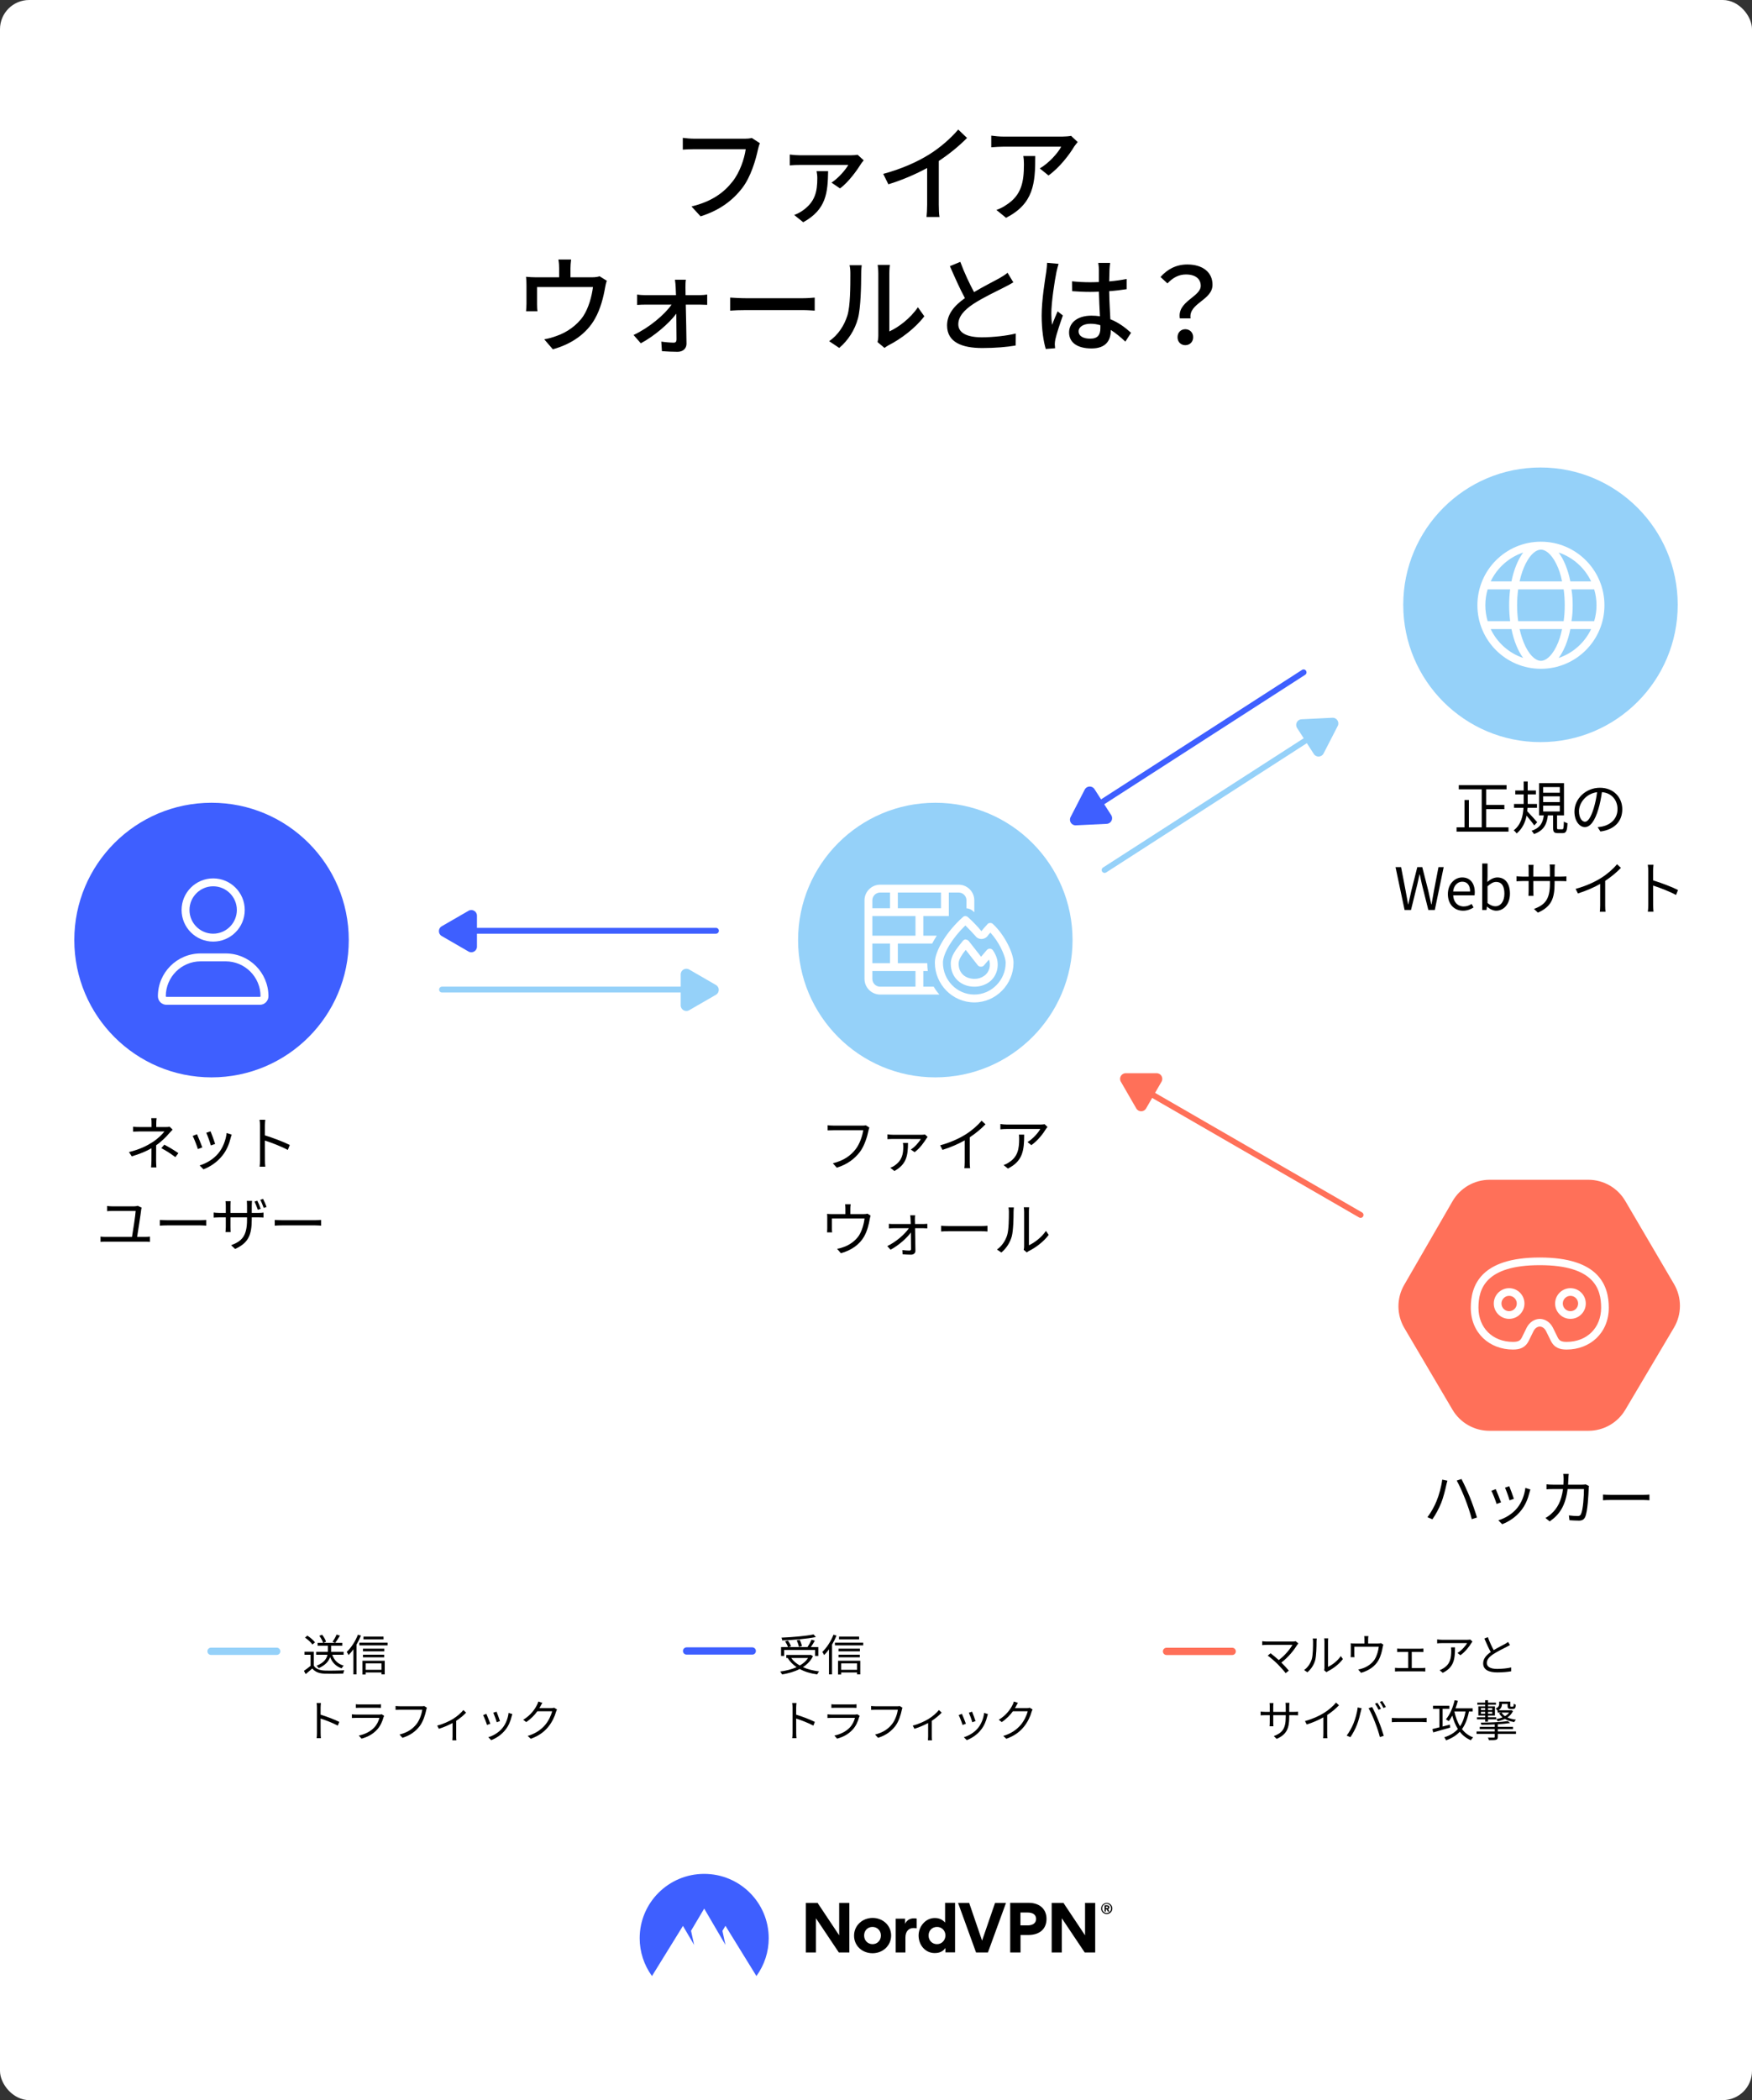 <svg fill="none" height="1439" viewBox="0 0 1201 1439" width="1201" xmlns="http://www.w3.org/2000/svg" xmlns:xlink="http://www.w3.org/1999/xlink"><rect x="0" y="0" width="1201" height="1439" fill="#333333" stroke="none"/><clipPath id="clip0_244_1679"><path d="M587.237 590H694.777V697.54H587.237Z"/></clipPath><rect fill="#ffffff" height="1438.87" rx="20" width="1201"/><path d="M520.911 98.12C520.335 99.272 519.975 100.856 519.615 102.296 518.031 109.64 514.719 121.088 508.887 128.72 502.335 137.288 493.335 144.128 480.231 148.232L474.039 141.464C488.151 138.008 496.287 131.888 502.191 124.328 507.159 118.064 510.255 108.848 511.191 102.224H475.839C472.743 102.224 469.863 102.368 468.063 102.512V94.448C470.079 94.736 473.463 95.024 475.839 95.024H510.759C511.983 95.024 513.783 94.952 515.367 94.52L520.911 98.12ZM592.09 109.856C591.514 110.432 590.722 111.584 590.29 112.16 588.058 115.832 581.722 124.904 575.818 129.08L569.986 125.12C574.666 122.168 579.634 116.336 581.506 113.024H548.53C546.226 113.024 543.85 113.096 541.402 113.312V105.896C543.562 106.184 546.226 106.4 548.53 106.4H583.162C584.458 106.4 586.906 106.256 587.914 106.04L592.09 109.856ZM567.682 117.272C567.394 131.816 566.602 143.48 550.618 152.264L544.426 147.296C546.154 146.648 547.882 145.856 549.826 144.56 558.826 138.44 560.266 131.24 560.266 121.952 560.266 120.368 560.05 118.784 559.762 117.272H567.682ZM605.454 119.144C618.054 115.76 628.854 110.864 636.846 105.896 644.334 101.288 651.966 94.592 656.862 88.76L662.91 94.52C657.438 100.064 650.67 105.608 643.542 110.288V140.168C643.542 143.12 643.686 147.08 644.046 148.664H635.118C635.334 147.08 635.55 143.12 635.55 140.168V115.112C627.99 119.216 618.486 123.392 608.982 126.272L605.454 119.144ZM738.769 97.328C738.121 98.12 736.969 99.488 736.393 100.352 733.297 105.608 726.457 114.752 718.753 120.224L712.777 115.4C719.113 111.728 725.377 104.6 727.465 100.496H688.009C685.129 100.496 682.609 100.712 679.513 100.928V92.936C682.177 93.296 685.129 93.584 688.009 93.584H728.257C729.841 93.584 733.081 93.368 734.233 93.08L738.769 97.328ZM709.681 106.904C709.681 125.696 708.601 139.52 689.665 149.24L683.041 143.84C685.129 143.12 687.649 141.968 689.953 140.312 700.249 133.688 701.905 124.616 701.905 112.664 701.905 110.72 701.833 108.992 701.473 106.904H709.681ZM391.498 177.824C391.21 180.416 391.066 182 391.066 183.8V189.992H405.61C408.49 189.992 409.93 189.632 411.01 189.272L415.978 192.368C415.474 193.592 414.97 195.896 414.754 197.264 413.674 203.528 411.658 211.664 407.842 218.36 402.298 228.368 391.93 235.784 378.97 239.312L373.066 232.472C375.802 232.04 379.114 231.104 381.706 230.096 388.33 227.864 395.53 222.968 399.85 216.56 403.594 210.8 405.682 202.952 406.474 196.688H368.17V208.496C368.17 209.936 368.242 212.024 368.458 213.248H360.61C360.754 211.736 360.898 209.648 360.898 208.064V195.464C360.898 193.88 360.826 191.288 360.61 189.632 362.842 189.848 364.93 189.992 367.594 189.992H383.29V183.8C383.29 182 383.218 180.416 382.786 177.824H391.498ZM470.166 191.648C469.878 193.232 469.878 195.248 469.878 196.976 469.878 198.344 469.95 200.144 469.95 202.232H479.526C481.182 202.232 483.702 202.016 484.782 201.8V208.856C483.342 208.784 481.254 208.712 479.742 208.712H470.094C470.31 217.568 470.526 228.44 470.598 235.496 470.598 238.88 468.078 241.04 464.478 241.04 461.31 241.04 456.774 240.824 453.75 240.608L453.318 234.056C456.198 234.488 459.87 234.776 461.886 234.776 463.182 234.776 463.758 233.984 463.758 232.544 463.758 228.44 463.686 221.672 463.614 214.904 458.646 221.6 448.494 230.312 439.278 235.208L434.31 229.52C444.822 224.624 455.406 215.768 460.374 208.712H442.734C440.79 208.712 438.63 208.784 436.758 208.928V201.8C438.414 202.088 440.79 202.232 442.59 202.232H463.398C463.326 200.144 463.254 198.416 463.182 196.976 463.11 195.464 462.966 193.376 462.678 191.648H470.166ZM500.521 203.888C502.897 204.032 507.361 204.32 511.249 204.32H550.417C553.873 204.32 556.681 204.032 558.481 203.888V212.816C556.897 212.744 553.585 212.456 550.417 212.456H511.249C507.289 212.456 502.969 212.6 500.521 212.816V203.888ZM601.58 234.416C601.868 233.192 602.084 231.536 602.084 229.88V187.256C602.084 184.304 601.652 181.928 601.652 181.496H610.004C609.932 181.928 609.644 184.304 609.644 187.256V227.072C615.908 224.264 624.044 218.144 629.228 210.512L633.62 216.704C627.5 224.84 617.348 232.4 609.068 236.576 607.772 237.296 606.908 237.944 606.332 238.376L601.58 234.416ZM568.388 233.768C574.652 229.448 578.756 222.896 580.844 216.272 582.932 209.864 582.932 195.824 582.932 187.544 582.932 185.096 582.788 183.368 582.356 181.712H590.708C590.636 182.288 590.348 184.952 590.348 187.472 590.348 195.68 590.06 211.016 588.116 218.216 585.956 226.136 581.42 233.192 575.3 238.376L568.388 233.768ZM658.287 179.408C661.167 187.184 664.695 194.528 667.719 200.144 674.055 196.328 681.183 192.8 684.927 190.712 687.303 189.344 689.031 188.264 690.687 186.896L694.647 193.448C692.775 194.6 690.759 195.68 688.455 196.832 683.703 199.28 674.127 203.744 667.287 208.208 660.951 212.384 656.919 216.92 656.919 222.176 656.919 227.792 662.319 231.104 673.047 231.104 680.751 231.104 690.399 230.024 696.303 228.512L696.231 236.72C690.543 237.728 682.479 238.448 673.335 238.448 659.439 238.448 649.215 234.488 649.215 222.968 649.215 215.336 654.111 209.432 661.455 204.248 658.143 198.2 654.543 190.064 651.159 182.36L658.287 179.408ZM739.402 227C739.402 230.384 742.714 232.04 747.322 232.04 752.65 232.04 754.306 229.304 754.306 224.768 754.306 224.192 754.306 223.544 754.306 222.824 752.146 222.176 749.914 221.816 747.61 221.816 742.786 221.816 739.402 223.904 739.402 227ZM761.002 180.128C760.786 181.568 760.642 183.152 760.57 184.592 760.498 186.392 760.426 189.488 760.354 192.8 764.602 192.44 768.634 191.864 772.306 191.144V198.128C768.562 198.704 764.53 199.208 760.354 199.496 760.426 206.696 760.93 213.176 761.146 218.72 767.122 221.096 771.73 224.768 775.33 228.008L771.442 234.056C768.058 230.888 764.746 228.152 761.434 226.064 761.434 226.208 761.434 226.28 761.434 226.424 761.434 233.048 758.266 238.736 748.258 238.736 738.538 238.736 732.85 234.704 732.85 227.792 732.85 221.168 738.538 216.272 748.186 216.272 750.202 216.272 752.146 216.416 754.018 216.704 753.73 211.664 753.442 205.472 753.298 199.856 751.282 199.928 749.266 200 747.25 200 743.074 200 739.114 199.784 734.938 199.496L734.866 192.728C738.97 193.16 743.002 193.376 747.322 193.376 749.338 193.376 751.282 193.304 753.298 193.232V184.736C753.298 183.512 753.082 181.496 752.866 180.128H761.002ZM725.65 180.776C725.218 182.072 724.498 185.024 724.21 186.32 722.986 192.152 720.682 207.128 720.682 214.832 720.682 217.424 720.826 219.872 721.258 222.536 722.266 219.584 723.85 215.984 725.002 213.32L728.602 216.128C726.658 221.6 724.21 228.944 723.418 232.616 723.202 233.624 723.058 235.064 723.058 235.928 723.13 236.648 723.202 237.728 723.274 238.592L716.866 239.096C715.354 233.984 714.058 225.992 714.058 216.2 714.058 205.544 716.362 191.792 717.226 186.032 717.442 184.232 717.73 181.928 717.802 180.056L725.65 180.776ZM808.782 218.144C806.838 206.408 823.11 203.456 823.11 195.824 823.11 191.144 819.582 188.048 812.958 188.048 808.278 188.048 804.174 190.064 800.286 194.168L795.534 189.776C800.142 184.592 806.118 181.208 813.894 181.208 824.118 181.208 831.174 186.248 831.174 195.104 831.174 205.832 814.614 207.632 816.126 218.144H808.782ZM812.526 236.504C809.502 236.504 807.198 234.272 807.198 231.032 807.198 227.792 809.502 225.56 812.526 225.56 815.55 225.56 817.926 227.792 817.926 231.032 817.926 234.272 815.55 236.504 812.526 236.504Z" fill="#000000"/><path d="M962.572 880.338 995.73 822.974C1000.97 813.904 1010.65 808.318 1021.13 808.318H1088.82C1099.23 808.318 1108.85 813.832 1114.12 822.809L1147.57 879.816C1152.97 889.023 1152.95 900.437 1147.51 909.621L1114.14 965.917C1108.86 974.831 1099.26 980.296 1088.9 980.296H1020.96C1010.57 980.296 1000.96 974.806 995.689 965.861L962.701 909.922C957.325 900.805 957.276 889.5 962.572 880.338Z" fill="#ff7059"/><path d="M1055.53 861.563C1014.72 861.563 1008.23 880.961 1008.23 895.973 1008.23 913.383 1021.17 924.634 1037.13 924.634 1041.62 924.634 1045.54 923.564 1047.99 918.591L1051.27 911.939C1052.29 909.95 1053.9 908.932 1055.53 908.883 1057.16 908.944 1058.77 909.95 1059.79 911.943L1063.07 918.595C1065.52 923.566 1069.44 924.634 1073.93 924.634 1089.89 924.634 1102.83 913.381 1102.83 895.973 1102.83 880.961 1096.34 861.563 1055.53 861.563ZM1073.93 919.378C1070 919.378 1068.82 918.375 1067.78 916.27L1064.46 909.528C1062.63 905.969 1059.36 903.763 1055.73 903.627H1055.53L1055.33 903.634C1051.7 903.77 1048.43 905.976 1046.55 909.626L1043.28 916.276C1042.24 918.376 1041.06 919.378 1037.13 919.378 1023.21 919.378 1013.48 909.753 1013.48 895.973 1013.48 883.457 1017.84 866.819 1055.53 866.819 1093.22 866.819 1097.58 883.457 1097.58 895.973 1097.58 909.753 1087.85 919.378 1073.93 919.378ZM1034.51 882.587C1028.71 882.587 1023.99 887.301 1023.99 893.099 1023.99 898.896 1028.7 903.61 1034.51 903.61 1040.31 903.61 1045.02 898.905 1045.02 893.099 1045.02 887.292 1040.3 882.587 1034.51 882.587ZM1034.51 898.354C1031.62 898.354 1029.25 895.989 1029.25 893.099 1029.25 890.208 1031.61 887.843 1034.51 887.843 1037.4 887.843 1039.76 890.201 1039.76 893.099 1039.76 895.996 1037.4 898.354 1034.51 898.354ZM1076.55 882.587C1070.75 882.587 1066.04 887.292 1066.04 893.099 1066.04 898.905 1070.75 903.61 1076.55 903.61 1082.36 903.61 1087.06 898.905 1087.06 893.099 1087.06 887.292 1082.35 882.587 1076.55 882.587ZM1076.55 898.354C1073.66 898.354 1071.3 895.996 1071.3 893.099 1071.3 890.201 1073.66 887.843 1076.55 887.843 1079.45 887.843 1081.81 890.201 1081.81 893.099 1081.81 895.996 1079.44 898.354 1076.55 898.354Z" fill="#ffffff"/><path d="M984.684 1028.62C986.444 1024.46 988.084 1018.38 988.644 1013.78L992.204 1014.5C991.924 1015.38 991.644 1016.58 991.444 1017.42 990.924 1019.9 989.524 1025.82 987.844 1029.94 986.364 1033.62 984.164 1037.7 981.924 1040.94L978.524 1039.5C981.044 1036.18 983.324 1031.94 984.684 1028.62ZM1004.4 1027.1C1002.8 1022.98 1000.32 1017.42 998.604 1014.42L1001.84 1013.34C1003.4 1016.26 1005.96 1021.78 1007.68 1026.02 1009.28 1029.94 1011.4 1036.1 1012.48 1039.7L1008.92 1040.86C1007.92 1036.78 1006.04 1031.34 1004.4 1027.1ZM1034.6 1018.26C1035.28 1019.86 1037.24 1025.14 1037.76 1026.9L1034.8 1027.94C1034.36 1026.14 1032.52 1021.06 1031.68 1019.26L1034.6 1018.26ZM1049.08 1020.5C1048.8 1021.34 1048.64 1021.98 1048.48 1022.5 1047.4 1026.9 1045.68 1031.18 1042.8 1034.78 1039.12 1039.5 1034.24 1042.58 1029.76 1044.3L1027.12 1041.62C1031.76 1040.26 1036.84 1037.22 1040.12 1033.1 1042.96 1029.62 1045.04 1024.54 1045.64 1019.42L1049.08 1020.5ZM1025.32 1020.26C1026.12 1021.98 1028.2 1027.22 1028.96 1029.3L1025.92 1030.42C1025.32 1028.34 1023.16 1022.82 1022.36 1021.42L1025.32 1020.26ZM1075.36 1009.82C1075.24 1010.74 1075.16 1012.14 1075.12 1013.1 1075.08 1014.54 1075 1015.9 1074.92 1017.22H1084.44C1085.52 1017.22 1086.32 1017.14 1087 1017.02L1089.24 1018.14C1089.12 1018.82 1089.04 1019.58 1089.04 1020.1 1088.88 1023.94 1088.4 1035.58 1086.6 1039.42 1085.8 1041.1 1084.52 1041.86 1082.32 1041.86 1080.28 1041.86 1077.96 1041.7 1075.88 1041.58L1075.48 1038.26C1077.64 1038.54 1079.76 1038.7 1081.44 1038.7 1082.6 1038.7 1083.32 1038.38 1083.76 1037.38 1085.28 1034.34 1085.8 1024.5 1085.8 1020.22H1074.6C1073.16 1031.7 1069 1037.78 1062.32 1042.38L1059.4 1040.02C1060.68 1039.34 1062.32 1038.22 1063.52 1037.06 1067.48 1033.46 1070.36 1028.46 1071.44 1020.22H1064.72C1063.16 1020.22 1061.52 1020.22 1060.12 1020.38V1016.98C1061.52 1017.14 1063.16 1017.22 1064.68 1017.22H1071.72C1071.8 1015.94 1071.88 1014.58 1071.88 1013.14 1071.88 1012.26 1071.76 1010.78 1071.6 1009.82H1075.36ZM1098.88 1023.98C1100.08 1024.06 1102.2 1024.18 1104.44 1024.18H1126.36C1128.36 1024.18 1129.8 1024.06 1130.68 1023.98V1027.9C1129.88 1027.86 1128.2 1027.7 1126.4 1027.7H1104.44C1102.24 1027.7 1100.12 1027.78 1098.88 1027.9V1023.98Z" fill="#000000"/><circle cx="94.076" cy="94.076" fill="#95d1f9" r="94.076" transform="matrix(-1 0 0 1 1150.08 320.3)"/><path d="M1056.3 371.136C1080.36 371.136 1099.85 390.628 1099.85 414.679 1099.85 438.73 1080.36 458.223 1056.3 458.223 1032.25 458.223 1012.76 438.73 1012.76 414.679 1012.76 390.628 1032.25 371.136 1056.3 371.136ZM1056.3 452.78C1059.15 452.78 1063.18 450.331 1066.83 443.034 1068.52 439.666 1069.93 435.447 1070.78 431.008H1041.68C1042.68 435.447 1044.09 439.666 1045.78 443.034 1049.43 450.331 1053.46 452.78 1056.3 452.78ZM1040.71 425.565H1071.9C1072.38 422.129 1072.63 418.472 1072.63 414.679 1072.63 410.886 1072.38 407.229 1071.9 403.793H1040.71C1040.23 407.229 1039.98 410.886 1039.98 414.679 1039.98 418.472 1040.23 422.129 1040.71 425.565ZM1070.78 398.35C1069.93 393.758 1068.52 389.693 1066.83 386.323 1063.18 379.023 1059.15 376.579 1056.3 376.579 1053.46 376.579 1049.43 379.023 1045.78 386.323 1044.09 389.693 1042.68 393.758 1041.68 398.35H1070.78ZM1077.24 403.793C1077.84 407.28 1078.08 410.92 1078.08 414.679 1078.08 418.438 1077.84 422.078 1077.24 425.565H1092.82C1093.86 422.112 1094.41 418.455 1094.41 414.679 1094.41 410.903 1093.86 407.246 1092.82 403.793H1077.24ZM1068.47 378.562C1072.04 383.381 1074.86 390.254 1076.49 398.35H1090.73C1086.34 389.08 1078.3 381.872 1068.47 378.562ZM1044.14 378.562C1034.31 381.872 1026.27 389.08 1021.87 398.35H1036.11C1037.75 390.254 1040.57 383.381 1044.14 378.562ZM1018.2 414.679C1018.2 418.455 1018.76 422.112 1019.78 425.565H1035.21C1034.77 422.078 1034.53 418.438 1034.53 414.679 1034.53 410.92 1034.77 407.28 1035.21 403.793H1019.78C1018.76 407.246 1018.2 410.903 1018.2 414.679ZM1090.73 431.008H1076.49C1074.86 439.104 1072.04 445.976 1068.47 450.79 1078.3 447.49 1086.34 440.278 1090.73 431.008ZM1036.11 431.008H1021.87C1026.27 440.278 1034.31 447.49 1044.14 450.79 1040.57 445.976 1037.75 439.104 1036.11 431.008Z" fill="#ffffff"/><path d="M1018.76 566.852H1034.08V569.772H998.48V566.852H1003.92V548.132H1006.92V566.852H1015.72V540.812H1000V537.932H1032.76V540.812H1018.76V551.452H1031.24V554.372H1018.76V566.852ZM1053.76 563.332 1051.72 565.532C1050.72 564.012 1048.32 561.012 1046.48 558.852 1045.56 563.372 1043.64 567.772 1039.64 571.052 1039.28 570.412 1038.32 569.372 1037.64 568.892 1042.72 565.092 1044.04 558.932 1044.36 553.492H1037.88V550.812H1044.48C1044.48 550.252 1044.48 549.692 1044.48 549.132V544.252H1038.72V541.612H1044.48V535.412H1047.24V541.612H1052.88V544.252H1047.24V549.132C1047.24 549.692 1047.24 550.252 1047.24 550.812H1053.6V553.492H1047.12C1047.08 554.252 1047 555.052 1046.92 555.812 1048.6 557.492 1052.76 562.172 1053.76 563.332ZM1057.84 551.972V555.972H1069.24V551.972H1057.84ZM1057.84 545.612V549.532H1069.24V545.612H1057.84ZM1057.84 539.252V543.132H1069.24V539.252H1057.84ZM1068.36 568.172H1070.88C1071.76 568.172 1071.92 567.572 1072.04 562.892 1072.6 563.372 1073.76 563.812 1074.52 564.012 1074.28 569.452 1073.56 570.812 1071.2 570.812H1067.96C1065.2 570.812 1064.64 569.932 1064.64 567.132V558.652H1061.08C1060.36 564.692 1058.32 569.052 1051.52 571.452 1051.24 570.812 1050.44 569.732 1049.84 569.212 1055.92 567.252 1057.64 563.572 1058.28 558.652H1055.08V536.532H1072.12V558.652H1067.36V567.132C1067.36 568.052 1067.52 568.172 1068.36 568.172ZM1112.08 554.452C1112.08 562.852 1106.56 568.452 1097.08 569.692L1095.2 566.732C1096.48 566.612 1097.72 566.412 1098.64 566.212 1103.76 565.052 1108.8 561.252 1108.8 554.332 1108.8 548.292 1104.92 543.292 1098.12 542.732 1097.6 546.452 1096.84 550.532 1095.72 554.252 1093.28 562.492 1090.12 566.692 1086.4 566.692 1082.84 566.692 1079.28 562.612 1079.28 556.012 1079.28 547.332 1087 539.732 1096.76 539.732 1106.12 539.732 1112.08 546.332 1112.08 554.452ZM1082.4 555.732C1082.4 560.772 1084.72 563.012 1086.52 563.012 1088.4 563.012 1090.52 560.332 1092.56 553.572 1093.56 550.252 1094.36 546.452 1094.8 542.772 1087.12 543.732 1082.4 550.292 1082.4 555.732ZM962.844 623.452 956.644 594.092H960.444L963.524 610.092C964.084 613.252 964.684 616.412 965.244 619.572H965.404C966.084 616.412 966.804 613.252 967.524 610.092L971.564 594.092H974.964L979.044 610.092C979.764 613.212 980.444 616.372 981.124 619.572H981.324C981.884 616.372 982.444 613.212 983.004 610.092L986.084 594.092H989.644L983.564 623.452H979.124L974.684 605.772C974.164 603.452 973.724 601.332 973.244 599.092H973.084C972.604 601.332 972.084 603.452 971.604 605.772L967.244 623.452H962.844ZM1002.92 623.972C997.161 623.972 992.521 619.772 992.521 612.612 992.521 605.572 997.281 601.172 1002.32 601.172 1007.84 601.172 1010.96 605.172 1010.96 611.372 1010.96 612.172 1010.88 612.932 1010.8 613.452H996.161C996.401 618.092 999.241 621.052 1003.36 621.052 1005.48 621.052 1007.2 620.412 1008.8 619.332L1010.12 621.732C1008.2 622.972 1005.88 623.972 1002.92 623.972ZM996.121 610.812H1007.76C1007.76 606.452 1005.76 604.092 1002.36 604.092 999.281 604.092 996.561 606.572 996.121 610.812ZM1025.63 623.972C1023.63 623.972 1021.35 622.932 1019.47 621.212H1019.31L1018.99 623.452H1016.07V591.612H1019.71V600.332L1019.59 604.252C1021.55 602.532 1023.99 601.172 1026.39 601.172 1032.03 601.172 1035.07 605.572 1035.07 612.212 1035.07 619.692 1030.63 623.972 1025.63 623.972ZM1025.03 620.932C1028.63 620.932 1031.27 617.692 1031.27 612.292 1031.27 607.492 1029.67 604.252 1025.55 604.252 1023.71 604.252 1021.79 605.292 1019.71 607.252V618.652C1021.63 620.332 1023.59 620.932 1025.03 620.932ZM1065.68 605.092C1065.68 615.732 1063.4 621.212 1054.24 625.292L1051.56 622.772C1058.84 619.972 1062.48 616.532 1062.48 605.332V603.652H1051.08V610.132C1051.08 611.612 1051.2 613.372 1051.24 613.772H1047.72C1047.76 613.372 1047.88 611.652 1047.88 610.132V603.652H1043.56C1041.84 603.652 1040.04 603.772 1039.56 603.812V600.332C1039.92 600.412 1041.88 600.612 1043.56 600.612H1047.88V595.492C1047.88 594.652 1047.84 593.492 1047.72 592.572H1051.28C1051.24 592.972 1051.08 594.092 1051.08 595.492V600.612H1062.48V595.612C1062.48 594.052 1062.36 592.732 1062.28 592.332H1065.88C1065.84 592.732 1065.68 594.052 1065.68 595.612V600.612H1070.08C1071.84 600.612 1073.2 600.492 1073.76 600.412V603.772C1073.32 603.732 1071.84 603.652 1070.08 603.652H1065.68V605.092ZM1080.08 609.012C1087 607.132 1093.12 604.332 1097.56 601.532 1101.72 598.932 1105.72 595.452 1108.48 592.132L1111.16 594.612C1108.12 597.772 1104.44 600.812 1100.36 603.532V620.412C1100.36 621.932 1100.44 623.892 1100.6 624.692H1096.68C1096.8 623.932 1096.92 621.932 1096.92 620.412V605.612C1092.72 608.012 1087.24 610.412 1081.68 612.132L1080.08 609.012ZM1129.88 619.932V596.652C1129.88 595.532 1129.8 593.732 1129.56 592.492H1133.48C1133.36 593.732 1133.2 595.452 1133.2 596.652 1133.2 598.332 1133.2 600.652 1133.2 603.172 1138.48 604.772 1146.08 607.652 1150.28 609.772L1148.92 613.172C1144.56 610.812 1137.64 608.132 1133.2 606.732 1133.24 612.732 1133.24 618.772 1133.24 619.932 1133.24 621.172 1133.32 623.332 1133.48 624.652H1129.6C1129.8 623.372 1129.88 621.412 1129.88 619.932Z" fill="#000000"/><circle cx="94.076" cy="94.076" fill="#95d1f9" r="94.076" transform="matrix(-1 0 0 1 735.237 550)"/><g clip-path="url(#clip0_244_1679)"><path d="M615.466 659.901H635.63C635.647 661.733 635.815 663.531 635.983 665.278H632.942V676.032H640.066C641.175 677.948 642.486 679.762 643.965 681.409H603.368C597.428 681.409 592.614 676.587 592.614 670.655V616.885C592.614 610.945 597.428 606.131 603.368 606.131H657.138C663.07 606.131 667.892 610.945 667.892 616.885V625.051C667.607 624.783 667.338 624.53 666.901 624.127 665.741 623.102 664.145 622.447 662.515 622.296V616.885C662.515 613.916 660.112 611.508 657.138 611.508H650.417V627.639H632.942V641.082H642.167C642.066 641.233 641.965 641.384 641.881 641.535 640.89 643.132 639.965 644.627 639.008 646.459H615.466V659.901ZM615.466 622.262H645.04V611.508H615.466V622.262ZM610.089 611.508H603.368C600.399 611.508 597.991 613.916 597.991 616.885V622.262H610.089V611.508ZM597.991 627.639V641.082H627.565V627.639H597.991ZM610.089 659.901V646.459H597.991V659.901H610.089ZM597.991 665.278V670.655C597.991 673.629 600.399 676.032 603.368 676.032H627.565V665.278H597.991ZM662.028 643.77C662.834 643.77 663.607 644.14 664.112 644.778 664.464 645.215 667.069 648.542 669.589 651.752L672.53 655.499 676.445 650.928C676.966 650.307 677.756 649.97 678.562 649.987 679.386 650.021 680.142 650.407 680.629 651.063 681.284 651.936 681.704 652.793 682.024 653.432L682.04 653.449C685.62 659.918 684.107 668.639 677.84 673.024L677.789 673.058C674.832 675.024 671.639 676.032 667.909 676.032 663.708 676.032 659.625 674.621 656.601 671.865 653.559 669.076 651.761 665.06 651.761 660.237 651.761 657.599 652.601 655.247 654.013 652.81 655.391 650.441 657.424 647.853 659.928 644.761 660.432 644.14 661.205 643.619 662.028 643.619V643.77ZM677.941 657.431 674.462 661.481C673.941 662.102 673.168 662.438 672.362 662.27 671.572 662.405 670.816 662.018 670.312 661.397L661.994 650.794C660.549 652.642 659.457 654.154 658.667 655.516 657.558 657.414 657.138 658.843 657.138 660.237 657.138 663.648 658.365 666.186 660.23 667.899 662.129 669.63 664.851 670.655 668.06 670.655 670.53 670.655 672.698 669.983 674.63 668.605 678.159 666.219 679.453 661.43 677.941 657.431ZM669.152 633.873C670.396 635.2 671.606 636.562 672.765 637.973 673.857 636.612 675.05 635.15 676.344 633.856 676.479 633.571 676.916 633.285 677.218 632.865 678.159 632.159 679.638 632.159 680.579 633.016 684.729 636.83 688.241 641.871 690.711 646.66 693.164 651.365 694.777 656.188 694.777 659.582 694.777 674.335 682.797 686.786 667.892 686.786 652.82 686.786 640.856 674.318 640.856 659.582 640.856 655.146 643.141 649.735 646.451 644.358 649.812 638.931 654.534 633.251 660.129 628.261 661.07 627.421 662.364 627.437 663.439 628.278 665.422 630.059 667.338 631.924 669.152 633.873ZM672.832 643.35C671.219 643.367 669.673 642.661 668.632 641.266 666.481 638.813 664.044 636.36 661.776 634.058 657.407 638.259 653.71 642.846 651.022 647.181 647.896 652.239 646.384 656.625 646.384 659.582 646.384 671.478 655.912 681.409 667.892 681.409 679.722 681.409 689.4 671.462 689.4 659.582 689.4 657.498 688.258 653.6 685.939 649.13 684.107 645.585 681.688 641.972 678.915 638.964 678.277 639.704 677.487 640.493 676.983 641.317 675.975 642.577 674.445 643.333 672.832 643.35ZM672.429 659.733 670.312 661.397 672.429 659.733Z" fill="#ffffff"/></g><path d="M595.961 772.552C595.681 773.112 595.521 773.792 595.361 774.552 594.521 778.752 592.561 785.192 589.401 789.312 585.761 793.992 581.001 797.712 573.641 800.032L570.921 797.032C578.681 795.072 583.161 791.672 586.521 787.392 589.361 783.752 591.201 778.192 591.761 774.352H571.321C569.721 774.352 568.361 774.432 567.321 774.472V770.952C568.441 771.072 570.001 771.192 571.321 771.192H591.401C592.001 771.192 592.761 771.192 593.521 770.992L595.961 772.552ZM635.881 778.952C635.641 779.232 635.281 779.712 635.081 780.032 633.921 781.912 630.561 786.912 626.961 789.392L624.361 787.592C627.201 785.872 630.081 782.352 631.241 780.392 629.001 780.392 613.681 780.352 612.121 780.352 610.921 780.352 609.601 780.432 608.361 780.512V777.192C609.481 777.352 610.921 777.472 612.121 777.472H631.881C632.481 777.472 633.561 777.392 634.081 777.272L635.881 778.952ZM622.441 783.072C622.361 791.592 621.561 797.632 613.121 802.312L610.281 800.072C611.161 799.752 612.121 799.352 613.041 798.712 618.441 795.072 619.201 790.672 619.201 785.432 619.201 784.672 619.081 783.872 618.961 783.072H622.441ZM644.481 784.712C651.401 782.832 657.521 780.032 661.961 777.232 666.121 774.632 670.121 771.152 672.881 767.832L675.561 770.312C672.521 773.472 668.841 776.512 664.761 779.232V796.112C664.761 797.632 664.841 799.592 665.001 800.392H661.081C661.201 799.632 661.321 797.632 661.321 796.112V781.312C657.121 783.712 651.641 786.112 646.081 787.832L644.481 784.712ZM718.041 772.112C717.761 772.512 717.241 773.112 716.961 773.552 715.361 776.272 711.561 781.432 707.001 784.592L704.361 782.472C708.041 780.352 711.801 775.992 713.121 773.512H690.321C688.841 773.512 687.321 773.592 685.761 773.752V770.112C687.161 770.312 688.841 770.472 690.321 770.472H713.281C714.041 770.472 715.481 770.352 716.081 770.232L718.041 772.112ZM702.081 777.392C702.081 788.232 701.121 795.552 690.921 800.632L687.961 798.232C689.081 797.872 690.441 797.232 691.561 796.432 697.761 792.632 698.641 786.952 698.641 780.272 698.641 779.312 698.601 778.432 698.481 777.392H702.081ZM583.161 825.112C582.961 826.352 582.921 827.272 582.921 828.112V831.832H591.881C593.361 831.832 594.121 831.712 594.641 831.512L596.801 832.872C596.601 833.472 596.361 834.512 596.201 835.272 595.681 838.472 594.521 843.472 592.281 847.312 589.281 852.552 583.761 856.632 576.441 858.632L573.841 855.632C575.201 855.432 576.721 854.992 578.001 854.512 582.001 853.232 586.401 850.232 588.841 846.472 591.001 843.072 592.281 838.232 592.641 834.792H570.281V841.952C570.281 842.672 570.321 843.712 570.441 844.352H566.961C567.041 843.632 567.081 842.552 567.081 841.792V834.752C567.081 833.912 567.081 832.552 566.961 831.672 568.121 831.792 569.281 831.832 570.681 831.832H579.521V828.112C579.521 827.272 579.481 826.352 579.321 825.112H583.161ZM627.321 832.672C627.201 833.552 627.161 834.472 627.161 835.392 627.161 836.152 627.201 837.272 627.241 838.632H633.001C633.801 838.632 635.121 838.552 635.681 838.472V841.632C635.001 841.592 633.841 841.512 633.081 841.512H627.281C627.361 846.552 627.481 853.112 627.521 856.872 627.561 858.592 626.281 859.632 624.521 859.632 622.921 859.632 620.321 859.512 618.721 859.392L618.561 856.472C620.161 856.712 622.241 856.832 623.441 856.832 624.161 856.832 624.521 856.392 624.521 855.672 624.521 853.152 624.481 848.672 624.401 844.432 621.681 848.272 615.921 853.352 610.481 856.232L608.241 853.752C614.241 850.872 620.321 845.592 623.041 841.512H612.361C611.281 841.512 610.281 841.592 609.321 841.672V838.472C610.241 838.592 611.321 838.632 612.281 838.632H624.321C624.281 837.272 624.241 836.152 624.201 835.392 624.201 834.592 624.081 833.592 623.921 832.672H627.321ZM645.121 839.832C646.321 839.912 648.441 840.032 650.681 840.032H672.601C674.601 840.032 676.041 839.912 676.921 839.832V843.752C676.121 843.712 674.441 843.552 672.641 843.552H650.681C648.481 843.552 646.361 843.632 645.121 843.752V839.832ZM701.761 856.312C701.921 855.672 702.041 854.872 702.041 854.072V830.112C702.041 828.592 701.841 827.432 701.801 827.152H705.481C705.441 827.432 705.321 828.592 705.321 830.112V853.192C709.001 851.512 713.921 847.872 717.001 843.352L718.881 846.072C715.441 850.752 709.881 854.872 705.241 857.152 704.601 857.512 704.161 857.832 703.881 858.072L701.761 856.312ZM683.441 856.112C686.801 853.712 689.201 850.152 690.401 846.272 691.561 842.632 691.601 834.632 691.601 830.192 691.601 828.992 691.481 828.112 691.321 827.272H695.001C694.961 827.752 694.801 828.952 694.801 830.152 694.801 834.592 694.641 843.152 693.561 847.152 692.361 851.432 689.801 855.352 686.441 858.152L683.441 856.112Z" fill="#000000"/><circle cx="94.076" cy="94.076" fill="#3e5fff" r="94.076" transform="matrix(-1 0 0 1 239.085 550)"/><path d="M146.126 645.126C158.084 645.126 167.776 635.432 167.776 623.475 167.776 611.519 158.084 601.825 146.126 601.825 134.167 601.825 124.475 611.519 124.475 623.475 124.475 635.432 134.167 645.126 146.126 645.126ZM146.126 607.238C155.08 607.238 162.363 614.521 162.363 623.475 162.363 632.428 155.08 639.713 146.126 639.713 137.171 639.713 129.888 632.423 129.888 623.475 129.888 614.521 137.178 607.238 146.126 607.238ZM154.701 653.245H137.55C121.365 653.245 108.238 666.37 108.238 682.557 108.238 685.794 110.863 688.421 114.1 688.421H178.155C181.392 688.426 184.014 685.805 184.014 682.557 184.014 666.37 170.888 653.245 154.701 653.245ZM178.144 683.014H114.1C113.853 683.014 113.65 682.811 113.65 682.557 113.65 669.381 124.374 658.657 137.55 658.657H154.684C167.877 658.657 178.601 669.381 178.601 682.557 178.601 682.811 178.398 683.014 178.144 683.014Z" fill="#ffffff"/><path d="M107.369 766.112C107.209 766.992 107.129 768.512 107.129 769.632V772.192H113.729C114.649 772.192 115.569 772.152 116.249 771.952L118.329 773.952C117.609 774.712 116.729 775.632 116.089 776.352 114.089 778.752 110.729 782.112 107.049 784.672 107.049 787.952 107.009 792.752 107.009 795.432 107.009 796.832 107.129 798.592 107.209 799.832H103.569C103.689 798.672 103.809 796.832 103.809 795.432 103.809 793.112 103.849 789.432 103.849 786.712 100.129 788.872 95.729 790.632 90.329 792.272L88.409 789.312C95.969 787.512 100.969 784.872 104.609 782.512 108.169 780.232 111.369 777.072 112.729 775.192H96.129C94.729 775.192 92.449 775.272 91.209 775.352V771.992C92.489 772.152 94.729 772.192 96.049 772.192H103.889V769.632C103.889 768.512 103.849 766.992 103.689 766.112H107.369ZM120.209 792.792C116.729 790.232 114.329 788.632 110.569 786.632L112.649 784.272C116.409 786.272 118.569 787.552 122.289 790.072L120.209 792.792ZM144.329 775.112C145.009 776.712 146.969 781.992 147.489 783.752L144.529 784.792C144.089 782.992 142.249 777.912 141.409 776.112L144.329 775.112ZM158.809 777.352C158.529 778.192 158.369 778.832 158.209 779.352 157.129 783.752 155.409 788.032 152.529 791.632 148.849 796.352 143.969 799.432 139.489 801.152L136.849 798.472C141.489 797.112 146.569 794.072 149.849 789.952 152.689 786.472 154.769 781.392 155.369 776.272L158.809 777.352ZM135.049 777.112C135.849 778.832 137.929 784.072 138.689 786.152L135.649 787.272C135.049 785.192 132.889 779.672 132.089 778.272L135.049 777.112ZM178.249 794.632V771.352C178.249 770.232 178.169 768.432 177.929 767.192H181.849C181.729 768.432 181.569 770.152 181.569 771.352 181.569 773.032 181.569 775.352 181.569 777.872 186.849 779.472 194.449 782.352 198.649 784.472L197.289 787.872C192.929 785.512 186.009 782.832 181.569 781.432 181.609 787.432 181.609 793.472 181.609 794.632 181.609 795.872 181.689 798.032 181.849 799.352H177.969C178.169 798.072 178.249 796.112 178.249 794.632ZM97.119 827.432C96.959 827.832 96.839 828.432 96.799 828.752 96.359 832.512 94.679 843.192 93.999 847.472H99.439C100.639 847.472 101.759 847.352 102.759 847.232V850.872C101.719 850.752 100.239 850.712 99.439 850.712H72.439C71.319 850.712 70.159 850.752 68.919 850.872V847.232C70.119 847.392 71.319 847.472 72.439 847.472H90.479C91.199 843.192 92.879 832.472 92.999 829.672H77.239C75.759 829.672 74.679 829.752 73.399 829.832V826.272C74.599 826.432 75.879 826.512 77.199 826.512H91.959C92.759 826.512 93.959 826.352 94.439 826.152L97.119 827.432ZM109.599 835.832C110.799 835.912 112.919 836.032 115.159 836.032H137.079C139.079 836.032 140.519 835.912 141.399 835.832V839.752C140.599 839.712 138.919 839.552 137.119 839.552H115.159C112.959 839.552 110.839 839.632 109.599 839.752V835.832ZM176.378 822.632C177.098 824.072 178.178 826.552 178.698 828.192L176.738 828.872C176.138 827.152 175.218 824.752 174.458 823.232L176.378 822.632ZM180.338 821.432C181.098 822.872 182.178 825.312 182.738 826.952L180.778 827.592C180.138 825.832 179.218 823.512 178.418 822.032L180.338 821.432ZM172.578 835.472C172.578 846.112 170.258 851.632 161.138 855.712L158.458 853.152C165.738 850.392 169.338 846.952 169.338 835.752V834.072H157.978V840.552C157.978 842.032 158.098 843.792 158.138 844.152H154.578C154.618 843.792 154.778 842.072 154.778 840.552V834.072H150.458C148.698 834.072 146.898 834.192 146.458 834.232V830.752C146.818 830.832 148.778 831.032 150.458 831.032H154.778V825.912C154.778 825.032 154.698 823.912 154.578 822.992H158.138C158.098 823.352 157.978 824.512 157.978 825.872V831.032H169.338V826.032C169.338 824.432 169.218 823.112 169.178 822.752H172.778C172.738 823.152 172.578 824.432 172.578 826.032V831.032H176.938C178.738 831.032 180.058 830.912 180.618 830.792V834.192C180.178 834.152 178.738 834.072 176.978 834.072H172.578V835.472ZM188.338 835.832C189.538 835.912 191.658 836.032 193.898 836.032H215.818C217.818 836.032 219.258 835.912 220.138 835.832V839.752C219.338 839.712 217.658 839.552 215.858 839.552H193.898C191.698 839.552 189.578 839.632 188.338 839.752V835.832Z" fill="#000000"/><path clip-rule="evenodd" d="M481 678C481 679.105 480.105 680 479 680L303 680C301.895 680 301 679.105 301 678 301 676.895 301.895 676 303 676L479 676C480.105 676 481 676.895 481 678Z" fill="#95d1f9" fill-rule="evenodd"/><path d="M490.784 674.857C493.361 676.345 493.361 680.065 490.784 681.553L472.42 692.156C469.843 693.644 466.621 691.784 466.621 688.807L466.621 667.602C466.621 664.626 469.843 662.766 472.42 664.254L490.784 674.857Z" fill="#95d1f9"/><path clip-rule="evenodd" d="M312.792 637.72C312.792 638.825 313.688 639.72 314.792 639.72L490.792 639.72C491.897 639.72 492.792 638.825 492.792 637.72 492.792 636.615 491.897 635.72 490.792 635.72L314.792 635.72C313.688 635.72 312.792 636.615 312.792 637.72Z" fill="#3e5fff" fill-rule="evenodd"/><path d="M302.799 634.627C300.222 636.115 300.222 639.835 302.799 641.323L321.163 651.926C323.741 653.414 326.962 651.554 326.962 648.577L326.962 627.372C326.962 624.396 323.741 622.536 321.163 624.024L302.799 634.627Z" fill="#3e5fff"/><path clip-rule="evenodd" d="M743.954 557.029C744.552 557.958 745.79 558.226 746.719 557.628L894.695 462.344C895.624 461.746 895.892 460.509 895.294 459.58 894.696 458.651 893.458 458.383 892.53 458.981L744.553 554.265C743.624 554.863 743.356 556.1 743.954 557.029Z" fill="#3e5fff" fill-rule="evenodd"/><path d="M733.878 559.839C732.516 562.485 734.53 565.613 737.503 565.469L758.683 564.441C761.656 564.297 763.358 560.989 761.746 558.486L750.266 540.658C748.655 538.155 744.939 538.336 743.578 540.982L733.878 559.839Z" fill="#3e5fff"/><path clip-rule="evenodd" d="M906.86 499.708C907.458 500.636 907.19 501.874 906.261 502.472L758.285 597.756C757.356 598.354 756.118 598.085 755.52 597.157 754.922 596.228 755.19 594.99 756.119 594.392L904.096 499.109C905.024 498.511 906.262 498.779 906.86 499.708Z" fill="#95d1f9" fill-rule="evenodd"/><path d="M913.384 491.768C916.357 491.624 918.371 494.752 917.01 497.398L907.31 516.254C905.948 518.901 902.232 519.081 900.621 516.579L889.141 498.75C887.53 496.248 889.232 492.94 892.204 492.796L913.384 491.768Z" fill="#95d1f9"/><path clip-rule="evenodd" d="M778.536 743.416C779.088 742.459 780.311 742.132 781.268 742.684L933.688 830.684C934.645 831.236 934.972 832.459 934.42 833.416 933.868 834.373 932.645 834.7 931.688 834.148L779.268 746.148C778.311 745.596 777.983 744.372 778.536 743.416Z" fill="#ff7059" fill-rule="evenodd"/><path d="M768.335 741.098C766.847 738.521 768.707 735.299 771.683 735.299L792.888 735.299C795.864 735.299 797.724 738.521 796.236 741.098L785.634 759.462C784.145 762.04 780.425 762.04 778.937 759.462L768.335 741.098Z" fill="#ff7059"/><path d="M144.67 1131.37 189.67 1131.37" stroke="#95d1f9" stroke-linecap="round" stroke-width="5"/><path d="M230.75 1119.89 233.03 1120.64C231.98 1122.35 230.78 1124.33 229.79 1125.59L227.96 1124.93C228.92 1123.55 230.15 1121.39 230.75 1119.89ZM235.55 1133.75H227.78C229.04 1137.5 231.59 1140.05 235.61 1141.19 235.1 1141.64 234.5 1142.48 234.2 1143.05 230.3 1141.7 227.78 1139.15 226.31 1135.34 225.38 1138.04 223.25 1140.8 218.48 1142.93 218.18 1142.48 217.49 1141.7 217.01 1141.28 222.2 1139.18 223.94 1136.33 224.48 1133.75H216.77V1131.74H224.72C224.75 1131.44 224.75 1131.17 224.75 1130.9V1127.57H217.73V1125.59H221.48C221.12 1124.24 220.01 1122.23 218.9 1120.76L220.79 1120.01C221.96 1121.45 223.1 1123.43 223.52 1124.78L221.72 1125.59H234.65V1127.57H226.97V1130.93C226.97 1131.2 226.97 1131.47 226.94 1131.74H235.55V1133.75ZM215.93 1125.26 214.16 1126.73C213.23 1125.29 211.01 1123.31 209.06 1121.99L210.71 1120.64C212.63 1121.9 214.91 1123.82 215.93 1125.26ZM215.09 1131.65V1141.22C216.5 1143.41 219.11 1144.43 222.56 1144.58 225.83 1144.7 232.49 1144.61 236 1144.37 235.76 1144.91 235.37 1145.96 235.28 1146.65 232.01 1146.77 225.86 1146.83 222.56 1146.71 218.66 1146.56 215.99 1145.48 214.07 1143.17 212.63 1144.43 211.13 1145.72 209.54 1147.01L208.34 1144.76C209.72 1143.86 211.4 1142.6 212.9 1141.34V1133.75H208.73V1131.65H215.09ZM262.91 1121.33V1123.16H249.17V1121.33H262.91ZM245.36 1119.98 247.43 1120.61C246.59 1122.71 245.54 1124.84 244.37 1126.79V1147.19H242.27V1130C241.19 1131.5 240.08 1132.82 238.94 1133.96 238.73 1133.48 238.07 1132.31 237.68 1131.8 240.71 1128.95 243.62 1124.51 245.36 1119.98ZM261.5 1139.63H250.64V1144.04H261.5V1139.63ZM248.48 1147.28V1137.83H263.72V1147.19H261.5V1145.87H250.64V1147.28H248.48ZM248.81 1135.52V1133.72H263.39V1135.52H248.81ZM263.45 1129.58V1131.41H248.81V1129.58H263.45ZM246.35 1125.44H265.73V1127.3H246.35V1125.44ZM217.28 1187.36V1169.9C217.28 1169.06 217.22 1167.71 217.04 1166.78H219.98C219.89 1167.71 219.77 1169 219.77 1169.9 219.77 1171.16 219.77 1172.9 219.77 1174.79 223.73 1175.99 229.43 1178.15 232.58 1179.74L231.56 1182.29C228.29 1180.52 223.1 1178.51 219.77 1177.46 219.8 1181.96 219.8 1186.49 219.8 1187.36 219.8 1188.29 219.86 1189.91 219.98 1190.9H217.07C217.22 1189.94 217.28 1188.47 217.28 1187.36ZM243.92 1167.65C244.7 1167.77 245.66 1167.8 246.62 1167.8H258.41C259.37 1167.8 260.42 1167.77 261.14 1167.65V1170.14C260.42 1170.08 259.4 1170.05 258.38 1170.05H246.62C245.69 1170.05 244.73 1170.08 243.92 1170.14V1167.65ZM263.33 1175.57C263.18 1175.84 263 1176.23 262.94 1176.44 262.13 1179.41 260.78 1182.53 258.56 1184.96 255.41 1188.41 251.66 1190.18 247.82 1191.23L245.96 1189.1C250.22 1188.23 253.97 1186.31 256.52 1183.61 258.35 1181.69 259.55 1179.14 260.09 1176.98H244.16C243.44 1176.98 242.3 1177.01 241.22 1177.07V1174.55C242.33 1174.67 243.35 1174.73 244.16 1174.73H259.97C260.66 1174.73 261.29 1174.67 261.62 1174.49L263.33 1175.57ZM292.64 1170.05C292.43 1170.47 292.31 1170.98 292.19 1171.55 291.56 1174.7 290.09 1179.53 287.72 1182.62 284.99 1186.13 281.42 1188.92 275.9 1190.66L273.86 1188.41C279.68 1186.94 283.04 1184.39 285.56 1181.18 287.69 1178.45 289.07 1174.28 289.49 1171.4H274.16C272.96 1171.4 271.94 1171.46 271.16 1171.49V1168.85C272 1168.94 273.17 1169.03 274.16 1169.03H289.22C289.67 1169.03 290.24 1169.03 290.81 1168.88L292.64 1170.05ZM299.704 1182.26C303.664 1181.33 308.074 1179.23 310.504 1177.73 313.354 1175.99 316.114 1173.53 317.644 1171.61L319.504 1173.41C318.004 1175.06 315.454 1177.25 312.724 1179.02V1189.7C312.724 1190.63 312.754 1191.86 312.874 1192.34H310.114C310.174 1191.86 310.234 1190.63 310.234 1189.7V1180.52C307.714 1181.87 304.234 1183.43 300.844 1184.48L299.704 1182.26ZM340.354 1172.72C340.864 1173.92 342.334 1177.88 342.724 1179.2L340.504 1179.98C340.174 1178.63 338.794 1174.82 338.164 1173.47L340.354 1172.72ZM351.214 1174.4C351.004 1175.03 350.884 1175.51 350.764 1175.9 349.954 1179.2 348.664 1182.41 346.504 1185.11 343.744 1188.65 340.084 1190.96 336.724 1192.25L334.744 1190.24C338.224 1189.22 342.034 1186.94 344.494 1183.85 346.624 1181.24 348.184 1177.43 348.634 1173.59L351.214 1174.4ZM333.394 1174.22C333.994 1175.51 335.554 1179.44 336.124 1181L333.844 1181.84C333.394 1180.28 331.774 1176.14 331.174 1175.09L333.394 1174.22ZM371.794 1166.69C371.284 1167.47 370.744 1168.49 370.474 1169.06 370.264 1169.48 370.024 1169.9 369.754 1170.32H377.884C378.694 1170.32 379.354 1170.23 379.834 1170.02L381.844 1171.25C381.604 1171.67 381.304 1172.36 381.154 1172.84 380.344 1175.87 378.484 1179.92 375.814 1183.16 373.084 1186.49 369.514 1189.25 363.874 1191.32L361.714 1189.37C367.204 1187.75 370.954 1185.02 373.684 1181.84 376.024 1179.08 377.854 1175.21 378.484 1172.48H368.344C366.514 1175 363.994 1177.67 360.724 1179.86L358.654 1178.3C363.814 1175.21 366.784 1170.86 368.074 1168.16 368.374 1167.65 368.824 1166.57 369.004 1165.79L371.794 1166.69Z" fill="#000000"/><path d="M470.67 1131.16 515.67 1131.16" stroke="#3e5fff" stroke-linecap="round" stroke-width="5"/><path d="M557.71 1119.8 559.27 1121.6C553.27 1122.86 544 1123.61 536.23 1123.91 536.2 1123.34 535.93 1122.53 535.72 1122.02 543.4 1121.69 552.58 1120.91 557.71 1119.8ZM549.73 1127.81 547.63 1128.32C547.45 1127.15 546.82 1125.29 546.13 1123.91L548.14 1123.46C548.86 1124.84 549.52 1126.67 549.73 1127.81ZM537.52 1130.48V1134.56H535.42V1128.5H540.19C539.83 1127.42 538.99 1125.77 538.21 1124.54L540.13 1124C541 1125.23 541.9 1126.85 542.26 1127.93L540.49 1128.5H553.54C554.53 1127 555.67 1124.93 556.33 1123.4L558.58 1124.09C557.77 1125.56 556.72 1127.18 555.82 1128.5H560.95V1134.56H558.76V1130.48H537.52ZM553.96 1135.94H542.38C543.82 1138.01 545.83 1139.72 548.26 1141.1 550.6 1139.75 552.58 1138.07 553.96 1135.94ZM555.82 1133.78 557.29 1134.71C555.73 1137.89 553.36 1140.35 550.42 1142.24 553.6 1143.68 557.35 1144.64 561.52 1145.15 561.04 1145.63 560.44 1146.62 560.17 1147.22 555.64 1146.59 551.62 1145.36 548.2 1143.5 544.6 1145.36 540.43 1146.53 536.11 1147.22 535.87 1146.68 535.24 1145.69 534.79 1145.24 538.87 1144.67 542.77 1143.74 546.07 1142.24 543.61 1140.56 541.54 1138.49 540.01 1136.06L540.31 1135.94H539.02V1133.87H555.37L555.82 1133.78ZM588.91 1121.33V1123.16H575.17V1121.33H588.91ZM571.36 1119.98 573.43 1120.61C572.59 1122.71 571.54 1124.84 570.37 1126.79V1147.19H568.27V1130C567.19 1131.5 566.08 1132.82 564.94 1133.96 564.73 1133.48 564.07 1132.31 563.68 1131.8 566.71 1128.95 569.62 1124.51 571.36 1119.98ZM587.5 1139.63H576.64V1144.04H587.5V1139.63ZM574.48 1147.28V1137.83H589.72V1147.19H587.5V1145.87H576.64V1147.28H574.48ZM574.81 1135.52V1133.72H589.39V1135.52H574.81ZM589.45 1129.58V1131.41H574.81V1129.58H589.45ZM572.35 1125.44H591.73V1127.3H572.35V1125.44ZM543.28 1187.36V1169.9C543.28 1169.06 543.22 1167.71 543.04 1166.78H545.98C545.89 1167.71 545.77 1169 545.77 1169.9 545.77 1171.16 545.77 1172.9 545.77 1174.79 549.73 1175.99 555.43 1178.15 558.58 1179.74L557.56 1182.29C554.29 1180.52 549.1 1178.51 545.77 1177.46 545.8 1181.96 545.8 1186.49 545.8 1187.36 545.8 1188.29 545.86 1189.91 545.98 1190.9H543.07C543.22 1189.94 543.28 1188.47 543.28 1187.36ZM569.92 1167.65C570.7 1167.77 571.66 1167.8 572.62 1167.8H584.41C585.37 1167.8 586.42 1167.77 587.14 1167.65V1170.14C586.42 1170.08 585.4 1170.05 584.38 1170.05H572.62C571.69 1170.05 570.73 1170.08 569.92 1170.14V1167.65ZM589.33 1175.57C589.18 1175.84 589 1176.23 588.94 1176.44 588.13 1179.41 586.78 1182.53 584.56 1184.96 581.41 1188.41 577.66 1190.18 573.82 1191.23L571.96 1189.1C576.22 1188.23 579.97 1186.31 582.52 1183.61 584.35 1181.69 585.55 1179.14 586.09 1176.98H570.16C569.44 1176.98 568.3 1177.01 567.22 1177.07V1174.55C568.33 1174.67 569.35 1174.73 570.16 1174.73H585.97C586.66 1174.73 587.29 1174.67 587.62 1174.49L589.33 1175.57ZM618.64 1170.05C618.43 1170.47 618.31 1170.98 618.19 1171.55 617.56 1174.7 616.09 1179.53 613.72 1182.62 610.99 1186.13 607.42 1188.92 601.9 1190.66L599.86 1188.41C605.68 1186.94 609.04 1184.39 611.56 1181.18 613.69 1178.45 615.07 1174.28 615.49 1171.4H600.16C598.96 1171.4 597.94 1171.46 597.16 1171.49V1168.85C598 1168.94 599.17 1169.03 600.16 1169.03H615.22C615.67 1169.03 616.24 1169.03 616.81 1168.88L618.64 1170.05ZM625.704 1182.26C629.664 1181.33 634.074 1179.23 636.504 1177.73 639.354 1175.99 642.114 1173.53 643.644 1171.61L645.504 1173.41C644.004 1175.06 641.454 1177.25 638.724 1179.02V1189.7C638.724 1190.63 638.754 1191.86 638.874 1192.34H636.114C636.174 1191.86 636.234 1190.63 636.234 1189.7V1180.52C633.714 1181.87 630.234 1183.43 626.844 1184.48L625.704 1182.26ZM666.354 1172.72C666.864 1173.92 668.334 1177.88 668.724 1179.2L666.504 1179.98C666.174 1178.63 664.794 1174.82 664.164 1173.47L666.354 1172.72ZM677.214 1174.4C677.004 1175.03 676.884 1175.51 676.764 1175.9 675.954 1179.2 674.664 1182.41 672.504 1185.11 669.744 1188.65 666.084 1190.96 662.724 1192.25L660.744 1190.24C664.224 1189.22 668.034 1186.94 670.494 1183.85 672.624 1181.24 674.184 1177.43 674.634 1173.59L677.214 1174.4ZM659.394 1174.22C659.994 1175.51 661.554 1179.44 662.124 1181L659.844 1181.84C659.394 1180.28 657.774 1176.14 657.174 1175.09L659.394 1174.22ZM697.794 1166.69C697.284 1167.47 696.744 1168.49 696.474 1169.06 696.264 1169.48 696.024 1169.9 695.754 1170.32H703.884C704.694 1170.32 705.354 1170.23 705.834 1170.02L707.844 1171.25C707.604 1171.67 707.304 1172.36 707.154 1172.84 706.344 1175.87 704.484 1179.92 701.814 1183.16 699.084 1186.49 695.514 1189.25 689.874 1191.32L687.714 1189.37C693.204 1187.75 696.954 1185.02 699.684 1181.84 702.024 1179.08 703.854 1175.21 704.484 1172.48H694.344C692.514 1175 689.994 1177.67 686.724 1179.86L684.654 1178.3C689.814 1175.21 692.784 1170.86 694.074 1168.16 694.374 1167.65 694.824 1166.57 695.004 1165.79L697.794 1166.69Z" fill="#000000"/><path d="M799.67 1131.43 844.67 1131.43" stroke="#ff7059" stroke-linecap="round" stroke-width="5"/><g fill="#000000"><path d="M890.04 1125.98C889.74 1126.31 889.47 1126.64 889.29 1126.91 887.13 1130.42 883.32 1135.31 878.37 1139.09 880.17 1140.89 882.3 1143.14 883.5 1144.61L881.31 1146.35C880.2 1144.82 877.8 1142.18 875.91 1140.23 874.11 1138.43 870.63 1135.43 869.04 1134.32L870.99 1132.73C872.1 1133.54 874.56 1135.55 876.6 1137.38 881.01 1134.08 884.46 1129.67 885.96 1126.97H868.32C867.15 1126.97 865.86 1127.09 865.26 1127.15V1124.45C866.1 1124.57 867.27 1124.69 868.32 1124.69H886.2C887.04 1124.69 887.73 1124.6 888.15 1124.45L890.04 1125.98ZM907.71 1144.37C907.83 1143.89 907.92 1143.29 907.92 1142.69V1124.72C907.92 1123.58 907.77 1122.71 907.74 1122.5H910.5C910.47 1122.71 910.38 1123.58 910.38 1124.72V1142.03C913.14 1140.77 916.83 1138.04 919.14 1134.65L920.55 1136.69C917.97 1140.2 913.8 1143.29 910.32 1145 909.84 1145.27 909.51 1145.51 909.3 1145.69L907.71 1144.37ZM893.97 1144.22C896.49 1142.42 898.29 1139.75 899.19 1136.84 900.06 1134.11 900.09 1128.11 900.09 1124.78 900.09 1123.88 900 1123.22 899.88 1122.59H902.64C902.61 1122.95 902.49 1123.85 902.49 1124.75 902.49 1128.08 902.37 1134.5 901.56 1137.5 900.66 1140.71 898.74 1143.65 896.22 1145.75L893.97 1144.22ZM938.04 1120.97C937.89 1121.9 937.86 1122.59 937.86 1123.22V1126.01H944.58C945.69 1126.01 946.26 1125.92 946.65 1125.77L948.27 1126.79C948.12 1127.24 947.94 1128.02 947.82 1128.59 947.43 1130.99 946.56 1134.74 944.88 1137.62 942.63 1141.55 938.49 1144.61 933 1146.11L931.05 1143.86C932.07 1143.71 933.21 1143.38 934.17 1143.02 937.17 1142.06 940.47 1139.81 942.3 1136.99 943.92 1134.44 944.88 1130.81 945.15 1128.23H928.38V1133.6C928.38 1134.14 928.41 1134.92 928.5 1135.4H925.89C925.95 1134.86 925.98 1134.05 925.98 1133.48V1128.2C925.98 1127.57 925.98 1126.55 925.89 1125.89 926.76 1125.98 927.63 1126.01 928.68 1126.01H935.31V1123.22C935.31 1122.59 935.28 1121.9 935.16 1120.97H938.04ZM957.75 1129.49C958.38 1129.58 959.34 1129.61 959.82 1129.61H973.62C974.37 1129.61 975.12 1129.55 975.75 1129.49V1131.89C975.09 1131.83 974.31 1131.8 973.62 1131.8H967.77V1142.84H975.03C975.75 1142.84 976.44 1142.78 977.04 1142.69V1145.21C976.44 1145.15 975.51 1145.12 975.03 1145.12H958.44C957.78 1145.12 957 1145.15 956.28 1145.21V1142.69C956.97 1142.78 957.75 1142.84 958.44 1142.84H965.34V1131.8H959.82C959.34 1131.8 958.38 1131.83 957.75 1131.89V1129.49ZM1009.38 1124.72C1009.17 1125.02 1008.78 1125.47 1008.57 1125.8 1007.37 1127.84 1004.52 1131.71 1001.1 1134.08L999.12 1132.49C1001.88 1130.9 1004.7 1127.63 1005.69 1125.77H988.59C987.48 1125.77 986.34 1125.83 985.17 1125.95V1123.22C986.22 1123.37 987.48 1123.49 988.59 1123.49H1005.81C1006.38 1123.49 1007.46 1123.4 1007.91 1123.31L1009.38 1124.72ZM997.41 1128.68C997.41 1136.81 996.69 1142.3 989.04 1146.11L986.82 1144.31C987.66 1144.04 988.68 1143.56 989.52 1142.96 994.17 1140.11 994.83 1135.85 994.83 1130.84 994.83 1130.12 994.8 1129.46 994.71 1128.68H997.41ZM1019.92 1121.66C1021.12 1124.96 1022.62 1128.2 1023.94 1130.57 1026.76 1128.86 1030 1127.27 1031.65 1126.37 1032.52 1125.86 1033.15 1125.47 1033.78 1124.96L1035.1 1127.09C1034.41 1127.51 1033.66 1127.9 1032.79 1128.35 1030.75 1129.4 1026.61 1131.38 1023.67 1133.33 1020.88 1135.13 1019.2 1137.11 1019.2 1139.39 1019.2 1141.88 1021.57 1143.44 1026.31 1143.44 1029.58 1143.44 1033.57 1143.02 1035.91 1142.42V1145.09C1033.63 1145.48 1030.18 1145.84 1026.43 1145.84 1020.79 1145.84 1016.71 1144.16 1016.71 1139.66 1016.71 1136.57 1018.69 1134.14 1021.9 1131.89 1020.52 1129.43 1018.93 1125.92 1017.55 1122.65L1019.92 1121.66ZM883.77 1176.23C883.77 1184.21 882.06 1188.32 875.19 1191.38L873.18 1189.49C878.64 1187.39 881.37 1184.81 881.37 1176.41V1175.15H872.82V1180.01C872.82 1181.12 872.91 1182.44 872.94 1182.74H870.3C870.33 1182.44 870.42 1181.15 870.42 1180.01V1175.15H867.18C865.89 1175.15 864.54 1175.24 864.18 1175.27V1172.66C864.45 1172.72 865.92 1172.87 867.18 1172.87H870.42V1169.03C870.42 1168.4 870.39 1167.53 870.3 1166.84H872.97C872.94 1167.14 872.82 1167.98 872.82 1169.03V1172.87H881.37V1169.12C881.37 1167.95 881.28 1166.96 881.22 1166.66H883.92C883.89 1166.96 883.77 1167.95 883.77 1169.12V1172.87H887.07C888.39 1172.87 889.41 1172.78 889.83 1172.72V1175.24C889.5 1175.21 888.39 1175.15 887.07 1175.15H883.77V1176.23ZM894.57 1179.17C899.76 1177.76 904.35 1175.66 907.68 1173.56 910.8 1171.61 913.8 1169 915.87 1166.51L917.88 1168.37C915.6 1170.74 912.84 1173.02 909.78 1175.06V1187.72C909.78 1188.86 909.84 1190.33 909.96 1190.93H907.02C907.11 1190.36 907.2 1188.86 907.2 1187.72V1176.62C904.05 1178.42 899.94 1180.22 895.77 1181.51L894.57 1179.17ZM944.174 1166.63C944.924 1167.68 946.034 1169.51 946.634 1170.74L945.014 1171.46C944.414 1170.23 943.394 1168.43 942.584 1167.29L944.174 1166.63ZM947.474 1165.43C948.284 1166.51 949.424 1168.4 949.994 1169.51L948.374 1170.23C947.714 1168.91 946.754 1167.23 945.884 1166.09L947.474 1165.43ZM927.764 1180.97C929.054 1177.88 930.314 1173.32 930.704 1169.84L933.374 1170.41C933.194 1171.07 932.954 1171.94 932.834 1172.57 932.414 1174.46 931.364 1178.9 930.104 1181.96 928.994 1184.72 927.374 1187.81 925.694 1190.21L923.144 1189.13C925.034 1186.64 926.714 1183.49 927.764 1180.97ZM942.524 1179.83C941.324 1176.74 939.494 1172.57 938.174 1170.35L940.604 1169.54C941.804 1171.7 943.724 1175.84 944.984 1179.02 946.214 1181.99 947.804 1186.58 948.584 1189.28L945.914 1190.15C945.164 1187.09 943.784 1183.04 942.524 1179.83ZM954.104 1177.01C955.004 1177.07 956.594 1177.16 958.274 1177.16H974.714C976.214 1177.16 977.294 1177.07 977.954 1177.01V1179.95C977.354 1179.92 976.094 1179.8 974.744 1179.8H958.274C956.624 1179.8 955.034 1179.86 954.104 1179.95V1177.01ZM993.914 1181.63 994.124 1183.64C990.014 1184.81 985.664 1186.07 982.484 1186.94L981.914 1184.66C983.234 1184.36 984.884 1183.94 986.714 1183.46V1170.8H982.334V1168.67H993.554V1170.8H988.904V1182.92L993.914 1181.63ZM1004.65 1172.6H996.974C997.814 1176.41 999.074 1179.89 1000.84 1182.74 1002.67 1180.07 1003.9 1176.71 1004.65 1172.6ZM1009.51 1172.6H1006.99C1005.97 1177.64 1004.47 1181.57 1002.19 1184.69 1004.17 1187.24 1006.69 1189.19 1009.84 1190.36 1009.3 1190.81 1008.64 1191.68 1008.28 1192.31 1005.16 1190.99 1002.67 1189.04 1000.69 1186.49 998.324 1189.01 995.264 1190.93 991.304 1192.37 991.094 1191.83 990.464 1190.81 990.074 1190.3 994.064 1189.01 997.094 1187.15 999.374 1184.63 997.724 1182.02 996.494 1178.93 995.534 1175.42 994.814 1176.86 994.004 1178.18 993.104 1179.26 992.684 1178.96 991.724 1178.27 991.184 1177.97 993.914 1174.85 995.954 1169.93 997.154 1164.89L999.374 1165.31C998.894 1167.05 998.384 1168.79 997.754 1170.44H1009.51V1172.6ZM1026.64 1172.09 1026.61 1172.12C1026.4 1171.67 1025.65 1170.89 1025.29 1170.62 1027.33 1169.69 1027.69 1168.55 1027.69 1167.47V1165.82H1035.34V1168.46C1035.34 1168.88 1035.37 1169.12 1035.46 1169.21 1035.58 1169.3 1035.7 1169.3 1035.91 1169.3H1036.69C1036.9 1169.3 1037.14 1169.3 1037.23 1169.24 1037.35 1169.21 1037.47 1169.06 1037.53 1168.82 1037.62 1168.55 1037.65 1168.04 1037.68 1167.26 1038.01 1167.56 1038.58 1167.86 1039.06 1168.01 1039.03 1168.82 1038.91 1169.72 1038.76 1170.02 1038.58 1170.35 1038.31 1170.62 1037.98 1170.74 1037.71 1170.86 1037.17 1170.92 1036.78 1170.92H1035.43C1034.92 1170.92 1034.29 1170.8 1033.93 1170.44 1033.57 1170.11 1033.45 1169.69 1033.45 1168.37V1167.47H1029.58V1167.53C1029.58 1169 1029.13 1170.59 1027.21 1171.79H1035.67L1036.03 1171.73 1037.17 1172.24C1036.36 1174.13 1035.01 1175.6 1033.33 1176.71 1034.98 1177.46 1036.96 1177.97 1039.18 1178.24 1038.73 1178.63 1038.22 1179.35 1038.04 1179.86 1035.55 1179.47 1033.36 1178.75 1031.59 1177.7 1030.06 1178.42 1028.41 1178.96 1026.67 1179.32 1026.49 1178.87 1026.07 1178.18 1025.74 1177.82 1027.21 1177.58 1028.68 1177.19 1030 1176.62 1029.04 1175.81 1028.23 1174.88 1027.63 1173.8L1029.31 1173.35C1029.85 1174.28 1030.66 1175.12 1031.68 1175.81 1032.85 1175.12 1033.81 1174.31 1034.53 1173.35H1026.64V1172.09ZM1015.18 1174.16H1018.09V1172.84H1015.18V1174.16ZM1015.18 1170.32V1171.61H1018.09V1170.32H1015.18ZM1022.95 1170.32H1020.04V1171.61H1022.95V1170.32ZM1022.95 1174.16V1172.84H1020.04V1174.16H1022.95ZM1018.09 1179.62V1178H1012.45V1176.59H1018.09V1175.39H1013.41V1169.09H1018.09V1167.98H1012.69V1166.57H1018.09V1164.92H1020.04V1166.57H1025.47V1167.98H1020.04V1169.09H1024.78V1175.39H1020.04V1176.59H1025.65V1178H1020.04V1179.62H1018.09ZM1039.21 1186.31V1187.96H1026.76V1190.06C1026.76 1191.2 1026.46 1191.71 1025.56 1191.98 1024.63 1192.25 1023.13 1192.25 1020.7 1192.25 1020.55 1191.74 1020.25 1191.02 1019.98 1190.54 1021.78 1190.57 1023.46 1190.57 1023.94 1190.54 1024.42 1190.54 1024.6 1190.45 1024.6 1190.03V1187.96H1012.18V1186.31H1024.6V1184.69H1014.37V1183.13H1024.6V1181.48C1021.54 1181.63 1018.36 1181.69 1015.45 1181.69 1015.39 1181.3 1015.21 1180.64 1015.03 1180.28 1021.57 1180.22 1029.43 1179.86 1033.66 1179.2L1035.19 1180.52C1032.85 1180.88 1029.91 1181.18 1026.76 1181.36V1183.13H1037.17V1184.69H1026.76V1186.31H1039.21Z"/><path d="M754.834 1307.59C754.834 1306.59 755.247 1305.59 755.954 1304.89 756.662 1304.18 757.664 1303.77 758.667 1303.77 759.67 1303.77 760.672 1304.18 761.38 1304.89 762.087 1305.59 762.5 1306.59 762.5 1307.59 762.5 1308.12 762.382 1308.59 762.205 1309.06 762.028 1309.53 761.734 1309.94 761.38 1310.29 761.026 1310.64 760.613 1310.94 760.141 1311.11 759.67 1311.29 759.198 1311.41 758.667 1311.41 758.136 1311.41 757.664 1311.29 757.193 1311.11 756.721 1310.94 756.308 1310.64 755.954 1310.29 755.6 1309.94 755.306 1309.53 755.129 1309.06 754.893 1308.59 754.834 1308.06 754.834 1307.59ZM755.541 1307.59C755.541 1308 755.6 1308.41 755.777 1308.76 755.954 1309.12 756.131 1309.47 756.426 1309.76 756.721 1310.06 757.075 1310.29 757.429 1310.47 757.782 1310.64 758.195 1310.7 758.608 1310.7 759.434 1310.7 760.259 1310.35 760.79 1309.76 761.38 1309.18 761.675 1308.41 761.675 1307.53 761.675 1306.71 761.321 1305.89 760.79 1305.3 760.2 1304.71 759.434 1304.36 758.608 1304.36 758.195 1304.36 757.782 1304.42 757.429 1304.6 757.075 1304.77 756.721 1305.01 756.426 1305.3 756.131 1305.59 755.895 1305.95 755.777 1306.3 755.6 1306.77 755.541 1307.18 755.541 1307.59ZM758.077 1309.76H757.193V1305.42H758.903C759.788 1305.42 760.495 1305.89 760.495 1306.77 760.495 1307.06 760.436 1307.3 760.259 1307.53 760.082 1307.77 759.905 1307.94 759.611 1308L760.495 1309.76H759.493L758.667 1308.18H758.018V1309.76H758.077ZM758.844 1306.24H758.077V1307.3H758.844C759.198 1307.3 759.552 1307.18 759.552 1306.77 759.552 1306.36 759.198 1306.24 758.844 1306.24Z"/><path clip-rule="evenodd" d="M575.023 1337.72 559.337 1314.29V1337.72H552.378V1303.77H560.457L575.259 1325.97V1303.77H582.218V1337.72H575.023Z" fill-rule="evenodd"/><path clip-rule="evenodd" d="M598.2 1314.05C591.123 1314.05 585.462 1319.28 585.462 1326.21 585.462 1333.19 591.064 1338.24 598.141 1338.24 605.218 1338.24 610.879 1333.02 610.879 1326.03 610.82 1319.16 605.159 1314.05 598.2 1314.05ZM598.141 1332.02C594.957 1332.02 592.362 1329.61 592.362 1326.09 592.362 1322.57 594.898 1320.22 598.082 1320.22 601.267 1320.22 603.861 1322.62 603.861 1326.09 603.861 1329.55 601.326 1332.02 598.141 1332.02Z" fill-rule="evenodd"/><path clip-rule="evenodd" d="M628.393 1314.52V1321.16C627.686 1321.04 626.919 1320.98 626.211 1320.98 622.968 1320.98 620.668 1323.21 620.668 1327.56V1337.72H614.004V1314.58H620.432V1317.98H620.491C621.729 1315.34 624.088 1314.34 626.506 1314.34 627.214 1314.29 627.803 1314.4 628.393 1314.52Z" fill-rule="evenodd"/><path clip-rule="evenodd" d="M647.856 1303.71V1317.16H647.797C645.379 1314.34 642.194 1314.11 640.838 1314.11 634.174 1314.11 629.692 1320.22 629.692 1326.09 629.692 1332.31 633.997 1338.13 640.779 1338.13 642.371 1338.13 645.851 1337.89 648.033 1334.72H648.092V1337.66H654.697V1303.71H647.856ZM642.312 1332.02C639.128 1332.02 636.533 1329.61 636.533 1326.09 636.533 1322.57 639.128 1320.22 642.312 1320.22 645.497 1320.22 648.092 1322.62 648.092 1326.09 648.033 1329.55 645.438 1332.02 642.312 1332.02Z" fill-rule="evenodd"/><path clip-rule="evenodd" d="M669.085 1337.72 656.76 1303.77H664.367L673.213 1329.61 682.118 1303.77H689.608L677.223 1337.72H669.085Z" fill-rule="evenodd"/><path clip-rule="evenodd" d="M705.178 1303.71H692.499V1337.72H699.576V1325.74H704.942C712.078 1325.74 717.386 1322.15 717.386 1314.64 717.327 1307.41 712.019 1303.71 705.178 1303.71ZM704.588 1319.16H699.517V1310.35H704.529C707.478 1310.35 710.25 1311.47 710.25 1314.76 710.25 1317.99 707.36 1319.16 704.588 1319.16Z" fill-rule="evenodd"/><path clip-rule="evenodd" d="M743.569 1337.72 727.882 1314.29V1337.72H720.924V1303.77H729.003L743.805 1325.97V1303.77H750.764V1337.72H743.569Z" fill-rule="evenodd"/></g><path clip-rule="evenodd" d="M446.933 1353.87C441.448 1346.35 438.5 1337.25 438.5 1327.97 438.5 1303.6 458.315 1283.87 482.73 1283.87 507.145 1283.87 526.96 1303.6 526.96 1327.97 526.96 1337.25 524.011 1346.35 518.527 1353.87L497.296 1319.45 495.232 1322.92 497.296 1332.55 482.73 1307.65 473.707 1322.86 475.83 1332.55 468.163 1319.51 446.933 1353.87Z" fill="#3e5fff" fill-rule="evenodd"/></svg>